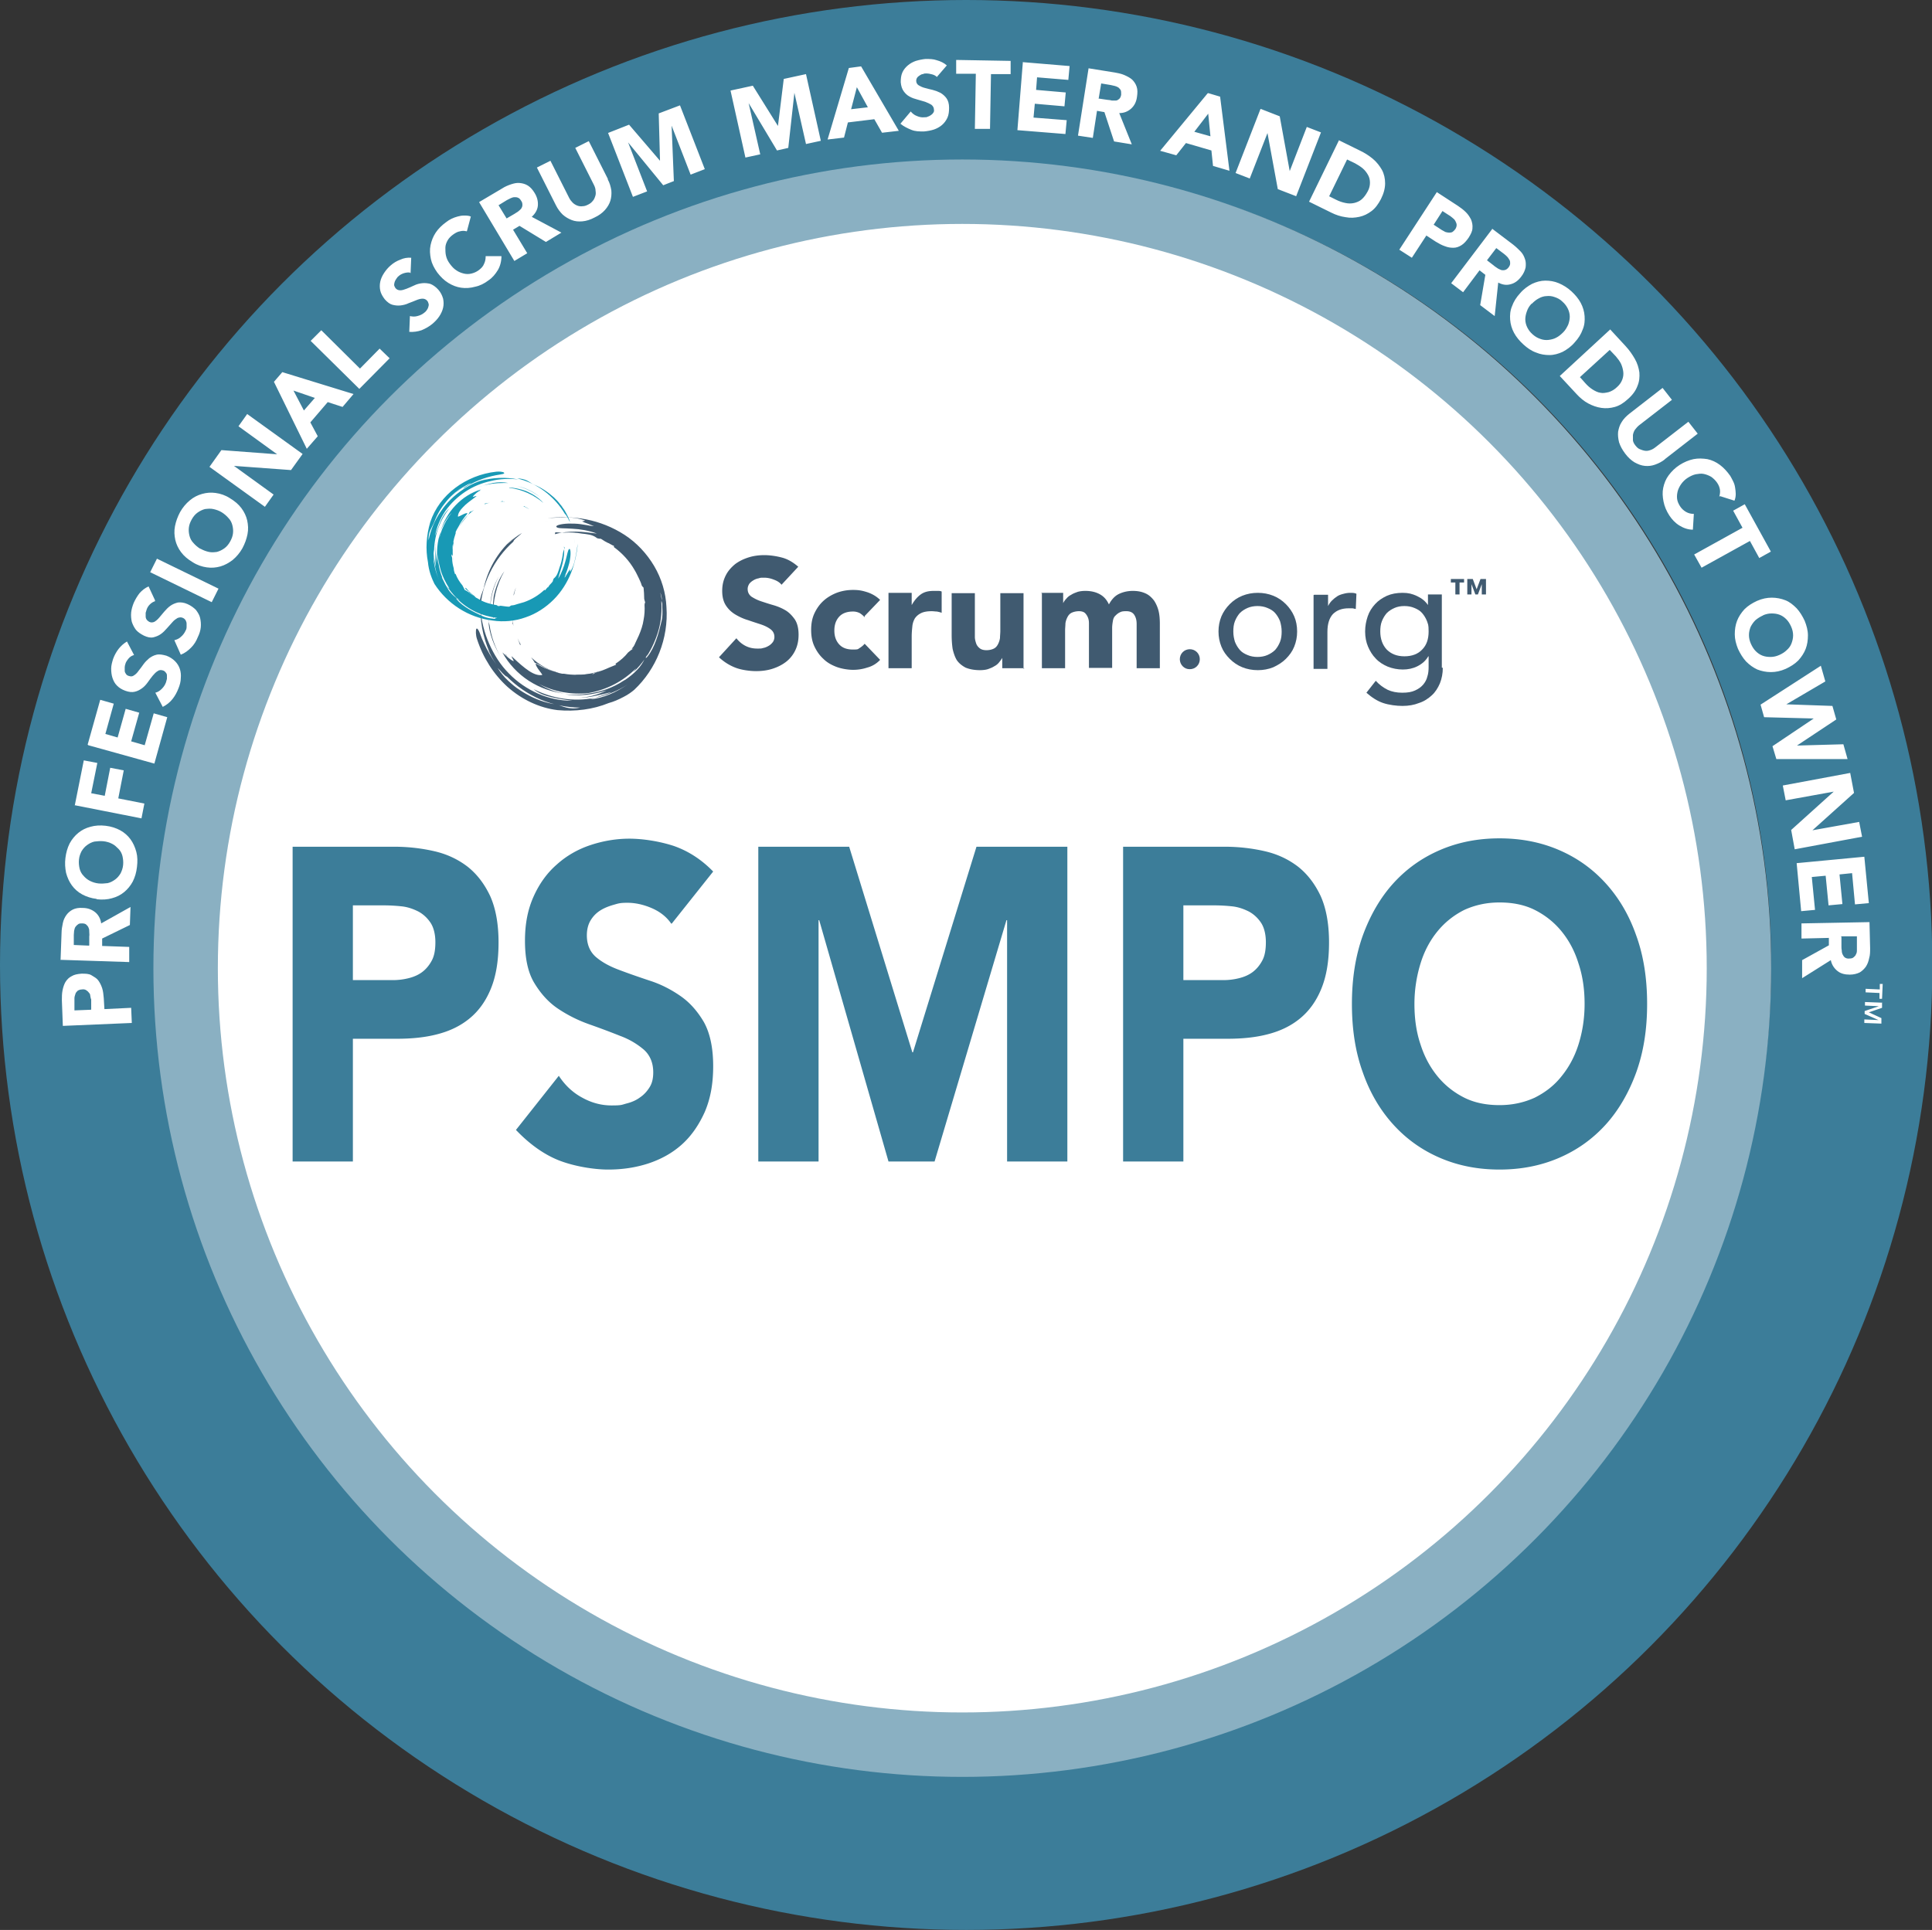 <svg id="b" xmlns="http://www.w3.org/2000/svg" viewBox="0 0 599.5 599"><rect x="0" y="0" width="599.5" height="599" fill="#333333" stroke="none"/><defs><style>.d{fill:#fff}.e{fill:#405a70}.f{fill:#1899b5}.g{fill:#3c7d99}</style></defs><g id="c"><circle class="d" cx="294.2" cy="300.9" r="238.8"/><ellipse cx="299.8" cy="299.5" rx="274.8" ry="274.5" style="stroke:#3c7d99;stroke-width:50px;fill:none"/><path class="d" d="m19.5 318.4-.3-7.9c0-1.1 0-2.1.2-3.1s.5-1.9.9-2.6c.5-.8 1.1-1.4 1.9-1.8.8-.5 1.8-.7 3.1-.8 1.2 0 2.3 0 3.1.5s1.6.9 2.1 1.6c.5.7.9 1.5 1.2 2.4s.4 2 .5 3.1l.2 3.4 8.3-.4.2 4.7-21.2.9Zm8.8-5.1v-3.1c-.2-.4-.2-.8-.3-1.2 0-.4-.2-.7-.5-1-.2-.3-.5-.5-.8-.7-.3-.2-.8-.3-1.3-.2-.5 0-1 .2-1.3.4-.3.3-.6.6-.7 1s-.3.8-.3 1.3v3.8l5.1-.2ZM18.8 297.8l.3-8.2c0-1.1.2-2.1.4-3.1s.6-1.8 1.1-2.5c.5-.7 1.2-1.3 2-1.7.8-.4 1.9-.6 3.1-.5 1.5 0 2.8.5 3.8 1.3s1.7 2 1.9 3.5l9.1-5.1-.2 5.6-8.6 4.2v2.3l8.4.3v4.7l-21.4-.7Zm8.9-4.4v-2.8c.1-.4 0-.9 0-1.3 0-.5 0-.9-.2-1.3-.1-.4-.4-.7-.7-1-.3-.3-.8-.4-1.3-.4s-1 0-1.3.3c-.3.2-.6.5-.8.8-.2.3-.3.7-.4 1.2 0 .4-.1.9-.1 1.3v3.1l4.7.2ZM30 279c-1.7-.2-3.2-.7-4.5-1.4s-2.4-1.7-3.2-2.8c-.8-1.1-1.4-2.4-1.8-3.9-.3-1.5-.4-3-.2-4.6.2-1.6.6-3.1 1.3-4.5.7-1.3 1.6-2.4 2.7-3.3 1.1-.9 2.3-1.5 3.8-1.9 1.4-.4 3-.5 4.7-.3 1.7.2 3.2.7 4.5 1.4 1.3.7 2.4 1.7 3.2 2.8.8 1.1 1.4 2.4 1.8 3.9s.4 3 .2 4.7-.6 3.1-1.3 4.5c-.7 1.3-1.6 2.4-2.7 3.3-1.1.9-2.3 1.5-3.8 1.9-1.4.4-3 .5-4.7.3Zm.6-4.8c1 .1 1.9 0 2.8-.1.9-.2 1.6-.6 2.3-1.1.7-.5 1.2-1.1 1.7-1.9.4-.8.7-1.6.8-2.6.1-1 0-1.9-.2-2.8-.2-.8-.6-1.6-1.2-2.2s-1.2-1.2-2-1.6c-.8-.4-1.7-.7-2.7-.8-1-.1-1.9 0-2.8.1-.9.2-1.6.6-2.3 1.1-.7.5-1.2 1.1-1.7 1.9-.4.8-.7 1.6-.8 2.6-.1 1 0 1.9.2 2.8.2.8.6 1.6 1.2 2.2.5.6 1.2 1.2 2 1.6.8.4 1.7.7 2.7.8ZM23.2 250l2.8-14 4.2.8-1.9 9.4 4.2.8 1.7-8.7 4.2.8-1.7 8.7 8.1 1.6-.9 4.6-20.8-4.1ZM27.2 231.1l3.9-13.9 4.2 1.2-2.6 9.4 3.8 1.1L39 220l4.2 1.2-2.5 8.9 4.2 1.2 2.8-9.9 4.2 1.2-4 14.4-20.5-5.7ZM41.3 203.4c-.6.2-1.1.6-1.5 1.1-.4.5-.8 1.1-.9 1.6-.1.3-.2.7-.2 1v1.1c0 .4.2.7.4 1 .2.3.5.5.9.6.6.2 1.1.2 1.6-.2.5-.3 1-.8 1.4-1.4.5-.6 1-1.3 1.5-2s1.1-1.3 1.8-1.9c.7-.5 1.4-.9 2.3-1.1.9-.2 1.9 0 3 .3 1.1.4 2 1 2.7 1.7.7.7 1.2 1.5 1.5 2.4.3.9.4 1.9.3 2.9 0 1-.3 2.1-.7 3.1-.5 1.3-1.1 2.4-1.9 3.4-.8 1-1.8 1.8-3 2.4l-2.3-4.4c.8-.2 1.4-.6 2-1.2.6-.6 1-1.2 1.3-2 .1-.4.2-.7.3-1.1v-1.1c0-.4-.2-.7-.4-.9-.2-.3-.5-.5-.8-.6-.6-.2-1.2-.2-1.7.2-.5.3-1 .8-1.5 1.4-.5.6-1 1.3-1.5 2s-1.1 1.4-1.8 1.9-1.4.9-2.3 1.1c-.8.2-1.8.1-2.9-.3-1.1-.4-1.9-.9-2.6-1.6-.7-.7-1.1-1.5-1.4-2.4-.3-.9-.4-1.9-.4-2.9s.3-2 .6-3c.4-1.1 1-2.2 1.7-3.1.7-.9 1.6-1.7 2.6-2.3l2.2 4.2ZM48.1 186.6c-.6.2-1.1.5-1.6 1s-.8 1-1 1.6c-.1.3-.2.6-.3 1v1.1c0 .4.1.7.3 1 .2.3.5.5.8.7.6.3 1.1.2 1.6 0 .5-.3 1-.7 1.5-1.3.5-.6 1-1.2 1.6-1.9.6-.7 1.2-1.3 1.9-1.8s1.5-.8 2.3-1c.9-.1 1.9 0 3 .5s1.9 1.1 2.6 1.8c.6.8 1.1 1.6 1.3 2.5s.3 1.9.2 2.9c-.1 1-.4 2-.9 3-.5 1.3-1.2 2.4-2.1 3.3-.9.9-1.9 1.7-3.2 2.2l-2-4.5c.8-.2 1.5-.5 2.1-1.1.6-.5 1.1-1.2 1.4-1.9.2-.3.3-.7.3-1.1v-1.1c0-.4-.2-.7-.3-1-.2-.3-.4-.5-.8-.7-.6-.3-1.1-.2-1.7 0-.5.3-1.1.7-1.6 1.3s-1.1 1.2-1.7 1.9c-.6.7-1.2 1.3-1.9 1.8s-1.5.8-2.3 1c-.9.2-1.8 0-2.9-.5-1-.5-1.9-1.1-2.5-1.8-.6-.8-1-1.6-1.3-2.5-.2-.9-.3-1.9-.2-2.9.1-1 .4-2 .8-3 .5-1.1 1.1-2.1 1.8-3 .8-.9 1.7-1.6 2.8-2.1l2 4.3ZM46.6 177.6l2.1-4.2 19.1 9.3-2.1 4.2-19.1-9.3ZM59.8 174.5c-1.5-.9-2.7-1.9-3.6-3.1-.9-1.2-1.5-2.5-1.8-3.8-.3-1.4-.4-2.8-.1-4.3.3-1.5.8-2.9 1.6-4.4.8-1.4 1.8-2.6 3-3.6s2.4-1.6 3.8-2c1.4-.4 2.8-.5 4.2-.3 1.5.2 3 .7 4.4 1.6 1.5.9 2.7 1.9 3.6 3.1.9 1.2 1.5 2.5 1.8 3.8.3 1.4.4 2.8.1 4.3s-.8 2.9-1.6 4.4c-.8 1.4-1.8 2.6-3 3.6-1.2.9-2.4 1.6-3.8 2-1.4.4-2.8.5-4.2.3-1.5-.2-3-.7-4.4-1.6Zm2.4-4.2c.9.5 1.7.8 2.6 1 .9.2 1.7.1 2.5 0 .8-.2 1.6-.6 2.3-1.1.7-.5 1.3-1.2 1.8-2.1.5-.9.8-1.7.9-2.6.1-.9 0-1.7-.2-2.5s-.6-1.6-1.2-2.2c-.6-.7-1.3-1.3-2.1-1.8s-1.7-.8-2.6-1c-.9-.2-1.7-.1-2.6 0-.8.2-1.6.6-2.3 1.1-.7.5-1.3 1.2-1.8 2.1s-.8 1.7-.9 2.6c-.1.9 0 1.7.2 2.5s.6 1.6 1.2 2.2c.6.7 1.3 1.3 2.1 1.8ZM65 144.9l3.7-5.2L86 141l-12-8.7 2.7-3.8 17.2 12.4-3.6 5-17.7-1.3 12.3 8.9-2.7 3.8L65 144.9ZM85.1 118.4l2.5-2.9 22.1 6.8-3.4 4-4.6-1.5-5.4 6.3 2.3 4.3-3.4 3.9L85 118.5Zm5.9 2.7 3.3 6.3 3.4-3.9-6.7-2.3ZM96.4 105.8l3.3-3.3 12 11.9 6.1-6.2 3.1 3-9.4 9.5-15.1-14.9ZM127.2 84.6c-.6-.1-1.2 0-1.9.2-.6.2-1.2.5-1.6.9-.3.2-.5.5-.7.8-.2.3-.4.6-.5.9-.1.3-.2.7-.2 1 0 .3.2.7.4 1 .4.5.9.7 1.5.7s1.2-.2 2-.5c.7-.3 1.5-.6 2.3-1 .8-.4 1.6-.6 2.5-.7.8-.1 1.7 0 2.5.2.8.3 1.7.9 2.5 1.8s1.2 1.8 1.5 2.8c.2 1 .2 1.9 0 2.8-.2.9-.6 1.8-1.2 2.7s-1.3 1.6-2.1 2.3c-1.1.9-2.2 1.5-3.4 2-1.2.4-2.5.6-3.8.5l.2-4.9c.8.2 1.6.2 2.3 0 .8-.2 1.5-.5 2.1-1 .3-.2.6-.5.8-.8.2-.3.4-.6.5-1 .1-.3.2-.7.1-1s-.2-.7-.4-.9c-.4-.5-.9-.7-1.5-.7s-1.3.2-2 .5-1.5.6-2.3.9c-.8.4-1.7.6-2.5.7-.9.1-1.7 0-2.5-.2s-1.6-.8-2.4-1.7c-.7-.9-1.2-1.8-1.4-2.7-.2-.9-.2-1.9 0-2.8.2-.9.6-1.8 1.2-2.7.6-.9 1.2-1.6 2-2.3.9-.8 1.9-1.4 3-1.8 1.1-.5 2.2-.7 3.4-.6l-.2 4.8ZM144.8 71.8c-.7-.2-1.4-.2-2.1 0-.7.1-1.4.5-2.1 1-.7.5-1.3 1.1-1.7 1.8-.4.7-.7 1.5-.7 2.3 0 .8 0 1.7.2 2.5.2.9.6 1.7 1.2 2.5s1.2 1.5 2 2c.7.5 1.5.8 2.3 1s1.6.2 2.4 0c.8-.2 1.5-.5 2.2-1 .8-.6 1.4-1.2 1.7-2 .4-.8.5-1.6.5-2.4h4.9c0 1.6-.4 3.1-1.1 4.3-.8 1.3-1.7 2.4-2.9 3.2-1.3 1-2.7 1.7-4.2 2-1.4.4-2.9.5-4.3.3s-2.7-.7-4-1.5c-1.3-.8-2.4-1.9-3.4-3.2-1-1.4-1.7-2.8-2-4.2-.3-1.5-.4-2.9-.1-4.3.3-1.4.8-2.7 1.6-3.9.8-1.2 1.9-2.3 3.3-3.3.5-.4 1-.7 1.6-1 .6-.3 1.2-.5 1.9-.7.7-.2 1.3-.3 2-.3s1.4 0 2.1.3l-1.2 4.5ZM148.7 62.7l7.1-4.2c.9-.6 1.9-1 2.8-1.3.9-.3 1.8-.5 2.7-.4s1.7.3 2.5.8 1.5 1.3 2.1 2.3c.8 1.3 1.1 2.6 1 3.9-.1 1.3-.8 2.5-1.9 3.5l9.2 4.9-4.8 2.9-8.2-5-2 1.2 4.4 7.3-4 2.4-10.9-18.2Zm8.5 5.1 2.4-1.4c.4-.2.7-.5 1.1-.7.4-.3.7-.6 1-.9.2-.3.4-.7.4-1.1 0-.4 0-.9-.4-1.4-.3-.5-.6-.8-.9-.9-.4-.2-.7-.2-1.1-.2-.4 0-.8.1-1.2.3l-1.2.6-2.6 1.6 2.5 4.1ZM188.6 55.7c.6 1.1.9 2.2 1.1 3.4.1 1.1 0 2.2-.3 3.2s-.9 2-1.7 2.9c-.8.9-1.9 1.7-3.2 2.3-1.3.7-2.6 1.1-3.8 1.2-1.2.1-2.3 0-3.3-.4s-1.9-.9-2.8-1.7c-.8-.8-1.5-1.7-2.1-2.9L166.6 52l4.2-2.1 5.8 11.5c.3.6.7 1.1 1.1 1.5s.9.7 1.4.9c.5.2 1.1.3 1.7.2.6 0 1.1-.2 1.7-.5.6-.3 1-.6 1.4-1.1.4-.4.6-.9.8-1.5.2-.5.2-1.1.1-1.7 0-.6-.2-1.2-.5-1.8l-5.8-11.5 4.2-2.1 5.9 11.7ZM188.6 41.3l6.6-2.6 9.6 11.2-.4-14.7 6.6-2.5 7.7 19.8-4.4 1.7-5.9-15.2.7 17.2-3.3 1.3-10.9-13.3 5.9 15.2-4.4 1.7-7.7-19.8ZM226.7 28.1l6.9-1.5 7.8 12.5 1.8-14.6 6.9-1.5 4.6 20.7-4.6 1-3.6-15.9-1.9 17.1-3.5.8-8.8-14.7 3.6 15.9-4.6 1-4.6-20.7ZM263.4 21.1l3.8-.5 11.7 20-5.2.6-2.4-4.2-8.2 1-1.2 4.7-5.1.6 6.6-22.2Zm2.5 5.9-1.8 6.9 5.2-.6-3.4-6.2ZM290.9 24.1c-.4-.5-.9-.8-1.6-1-.7-.2-1.3-.3-1.9-.3-.3 0-.7 0-1 .2-.4 0-.7.2-1 .4-.3.2-.6.4-.8.7-.2.3-.3.6-.3 1 0 .6.3 1.1.8 1.4.5.3 1.1.6 1.9.8.7.2 1.5.4 2.4.6.8.2 1.6.5 2.4.9.7.4 1.4 1 1.9 1.7s.8 1.7.8 2.9-.1 2.2-.5 3.1c-.4.9-1 1.7-1.7 2.3-.7.6-1.6 1.1-2.5 1.4s-2 .5-3.1.6c-1.4 0-2.7 0-3.9-.5s-2.3-1-3.4-1.9l3.2-3.8c.5.6 1.1 1.1 1.9 1.4.7.3 1.5.5 2.3.4.4 0 .8 0 1.1-.2.4-.1.7-.3 1-.5s.5-.4.7-.7c.2-.3.3-.6.2-1 0-.6-.3-1.1-.8-1.5-.5-.3-1.1-.6-1.9-.9-.8-.2-1.6-.5-2.4-.7s-1.7-.5-2.4-.9c-.8-.4-1.4-1-1.9-1.7s-.8-1.6-.9-2.8c0-1.1.1-2.1.5-3 .4-.9 1-1.6 1.7-2.2.7-.6 1.6-1.1 2.5-1.4 1-.3 2-.5 3-.6 1.2 0 2.4 0 3.5.4 1.1.3 2.2.8 3.1 1.6l-3.1 3.6ZM302.8 22.9h-6.1v-4.3l16.9.3V23h-6.1l-.3 17h-4.7l.3-17.2ZM317.5 19.3l14.4 1.2-.4 4.3-9.7-.8-.3 3.9 9.2.8-.4 4.3-9.2-.8-.4 4.3 10.3.8-.4 4.3-14.9-1.2 1.7-21.2ZM337.8 21.2l8.1 1.3c1.1.2 2.1.4 3 .8.9.4 1.7.8 2.4 1.4.6.6 1.1 1.3 1.4 2.2.3.9.3 1.9.1 3.2-.2 1.5-.8 2.7-1.8 3.6s-2.2 1.4-3.7 1.4l3.9 9.7-5.5-.9-3-9.1-2.3-.4-1.3 8.4-4.6-.7 3.3-21Zm3.2 9.4 2.7.4c.4 0 .9.1 1.3.2h1.3c.4 0 .7-.3 1-.5.3-.3.5-.7.6-1.3 0-.5 0-1-.1-1.3s-.4-.6-.7-.9c-.3-.2-.7-.4-1.1-.5-.4-.1-.8-.2-1.3-.3l-3-.5-.8 4.8ZM374.9 28.9l3.7 1.1 2.9 23-5.1-1.5-.5-4.8-7.9-2.3-3 3.8-5-1.4L374.7 29Zm0 6.4-4.3 5.6 5 1.4-.7-7.1ZM391.2 33.8l5.9 2.3 3.1 17 5.3-13.7 4.4 1.7-7.7 19.8-5.7-2.2-3.2-17.4-5.5 14.1-4.4-1.7 7.7-19.8ZM415.6 43.6l6.3 3.1c1.5.7 2.9 1.6 4.1 2.6 1.2 1 2.1 2.2 2.8 3.4.7 1.3 1 2.7 1 4.2s-.4 3.1-1.3 4.9c-.8 1.5-1.7 2.8-2.9 3.7-1.2.9-2.4 1.5-3.8 1.8-1.4.3-2.8.4-4.3.1-1.5-.2-3-.7-4.4-1.4l-6.9-3.4 9.3-19.1Zm-3.2 17.3 2.2 1.1c1 .5 1.9.8 2.9 1 .9.2 1.8.2 2.7 0 .8-.2 1.6-.5 2.3-1.1s1.3-1.4 1.9-2.5c.5-.9.7-1.8.7-2.7 0-.9-.2-1.7-.6-2.4s-.9-1.4-1.6-2-1.5-1.1-2.4-1.6l-2.5-1.2-5.5 11.3ZM445.8 59.6l6.6 4.3c.9.6 1.7 1.2 2.5 2 .7.7 1.2 1.5 1.6 2.3.3.8.5 1.7.4 2.6 0 .9-.5 1.9-1.2 3-.7 1-1.4 1.8-2.2 2.3-.8.5-1.6.8-2.5.8-.9 0-1.7-.1-2.7-.5-.9-.3-1.8-.8-2.8-1.4l-2.9-1.9-4.5 6.9-3.9-2.5 11.6-17.8Zm-1 10.1 2.6 1.7c.4.2.7.4 1.1.6.4.1.7.2 1.1.2.4 0 .7 0 1.1-.2.3-.2.6-.5.9-.9.3-.5.4-.9.4-1.3s-.2-.8-.4-1.2c-.2-.4-.5-.7-.9-1-.4-.3-.7-.6-1.1-.8l-2-1.3-2.7 4.2ZM462.9 70.9l6.6 5c.9.7 1.6 1.4 2.3 2.1s1.1 1.5 1.4 2.4c.3.8.3 1.7.2 2.6-.2.9-.6 1.9-1.4 2.9-.9 1.2-2 2-3.2 2.3-1.3.4-2.6.2-3.9-.5l-1.1 10.4-4.5-3.4 1.6-9.4-1.8-1.4-5.1 6.8-3.7-2.8L463.1 71Zm-1.6 9.8 2.2 1.7c.3.3.7.5 1.1.8.4.3.8.4 1.2.6.4.1.8.1 1.2 0 .4-.1.8-.4 1.1-.8.3-.4.5-.8.5-1.2s0-.8-.2-1.1c-.2-.3-.4-.7-.7-1s-.6-.6-1-.9l-2.4-1.8-2.9 3.8ZM471.7 91c1.1-1.3 2.4-2.2 3.7-2.9 1.3-.6 2.7-1 4.1-1 1.4 0 2.8.2 4.2.8s2.7 1.4 3.9 2.5 2.2 2.3 2.9 3.6c.7 1.3 1.1 2.7 1.2 4.1.1 1.4 0 2.8-.6 4.2-.5 1.4-1.3 2.7-2.5 4-1.1 1.3-2.4 2.2-3.7 2.9-1.3.6-2.7 1-4.1 1-1.4 0-2.8-.2-4.2-.8-1.4-.5-2.7-1.4-3.9-2.5-1.2-1.1-2.2-2.3-2.9-3.6-.7-1.3-1.1-2.7-1.2-4.1-.1-1.4 0-2.8.6-4.2.5-1.4 1.3-2.7 2.5-4Zm3.6 3.2c-.7.7-1.2 1.5-1.5 2.4-.3.8-.5 1.7-.5 2.5s.2 1.7.6 2.5c.4.8.9 1.5 1.7 2.2s1.5 1.1 2.4 1.4c.8.3 1.7.4 2.5.3s1.7-.3 2.4-.7c.8-.4 1.5-1 2.2-1.7.7-.7 1.1-1.5 1.5-2.3.3-.8.5-1.7.5-2.5s-.2-1.7-.6-2.5c-.4-.8-.9-1.5-1.7-2.2-.7-.7-1.5-1.1-2.4-1.4-.8-.3-1.7-.4-2.5-.3-.8 0-1.7.3-2.4.7-.8.4-1.5 1-2.2 1.7ZM499.6 102.2l4.8 5.2c1.2 1.3 2.1 2.6 2.9 4s1.2 2.8 1.4 4.2c.1 1.4 0 2.8-.6 4.2-.5 1.4-1.5 2.8-3 4.1-1.3 1.2-2.6 2-4 2.4s-2.8.5-4.2.3c-1.4-.2-2.8-.7-4.1-1.4s-2.5-1.7-3.6-2.9l-5.2-5.6 15.6-14.4Zm-9.3 14.9 1.6 1.8c.7.8 1.5 1.5 2.3 2s1.6.9 2.4 1c.8.2 1.7 0 2.6-.2.9-.3 1.8-.8 2.6-1.6.8-.7 1.3-1.5 1.6-2.3.3-.8.4-1.6.3-2.4s-.3-1.6-.7-2.5c-.4-.8-1-1.6-1.6-2.3l-1.9-2-9.3 8.5ZM516.7 142.5c-1 .8-2 1.3-3.1 1.7-1.1.4-2.1.5-3.2.4-1.1-.1-2.1-.5-3.2-1.1-1-.6-2-1.5-2.9-2.7-.9-1.2-1.5-2.3-1.9-3.5-.3-1.2-.4-2.3-.3-3.3.2-1.1.5-2.1 1.1-3 .6-1 1.4-1.8 2.4-2.6l10.3-8 2.9 3.7-10.2 7.9c-.5.4-.9.9-1.3 1.4-.3.5-.5 1-.6 1.6v1.7c.1.6.4 1.1.8 1.6s.8.9 1.3 1.1 1 .4 1.6.5 1.1 0 1.7-.2c.6-.2 1.1-.5 1.6-.9l10.2-7.9 2.9 3.7-10.3 8ZM533.5 154.1c.2-.7.3-1.4.2-2.1-.1-.7-.4-1.5-.9-2.2-.5-.7-1.1-1.3-1.8-1.8-.7-.4-1.4-.7-2.3-.9s-1.7 0-2.5.1c-.9.2-1.7.6-2.5 1.1-.8.5-1.5 1.2-2 1.9s-.9 1.5-1.1 2.2c-.2.8-.3 1.6-.2 2.4.1.8.4 1.5.9 2.3.5.8 1.2 1.4 1.9 1.8.7.4 1.5.6 2.4.6l-.3 4.9c-1.5 0-2.9-.5-4.2-1.3s-2.3-1.9-3.1-3.1c-.9-1.4-1.5-2.8-1.8-4.3-.3-1.5-.4-2.9-.1-4.3.3-1.4.8-2.7 1.7-3.9s2-2.3 3.4-3.2c1.4-.9 2.9-1.5 4.3-1.8 1.5-.3 2.9-.2 4.3 0 1.4.3 2.7.9 3.9 1.8 1.2.9 2.2 2 3.2 3.4.3.5.6 1.1.9 1.7.3.6.5 1.2.6 1.9s.2 1.3.2 2-.1 1.4-.4 2.1l-4.4-1.4ZM540.7 163.8l-2.9-5.3 3.6-2 8.1 14.7-3.6 2-2.9-5.3-15 8.3-2.3-4.1 15-8.3ZM545.2 186.5c1.6-.7 3.1-1 4.6-1 1.5 0 2.9.3 4.2.8s2.4 1.4 3.5 2.5c1 1.1 1.8 2.4 2.5 3.9.6 1.5 1 3 1 4.5s-.2 2.9-.7 4.2c-.5 1.3-1.3 2.5-2.3 3.6-1.1 1.1-2.4 1.9-3.9 2.6-1.6.7-3.1 1-4.6 1-1.5 0-2.9-.3-4.2-.8-1.3-.6-2.4-1.4-3.5-2.5-1-1.1-1.8-2.4-2.5-3.9-.6-1.5-1-3-1-4.5s.2-2.9.7-4.2c.5-1.3 1.3-2.5 2.3-3.6 1.1-1.1 2.4-1.9 3.9-2.6Zm1.9 4.5c-.9.4-1.7.9-2.4 1.5-.6.6-1.1 1.3-1.5 2.1-.3.8-.5 1.6-.5 2.5 0 .9.2 1.8.6 2.7.4.9.9 1.7 1.5 2.3.6.6 1.3 1.1 2.1 1.4.8.3 1.6.4 2.5.4.9 0 1.8-.2 2.7-.6.9-.4 1.7-.9 2.3-1.5.7-.6 1.2-1.3 1.5-2.1s.5-1.6.5-2.5c0-.9-.2-1.8-.6-2.7-.4-.9-.9-1.7-1.5-2.3-.6-.6-1.3-1.1-2.1-1.4-.8-.3-1.6-.4-2.5-.4-.9 0-1.8.2-2.7.6ZM565 206.6l1.4 4.9-12.1 7.1 14.3.5 1.2 4.2-12.2 8.1 14.4-.4 1.3 4.6h-22.1l-1.2-4 12.8-8.6-15.4-.4-1.1-3.9 18.6-12ZM574.1 239.8l1.2 6.3-12.9 11.6 14.5-2.6.9 4.6-20.9 3.9-1.1-6 13.2-11.9-14.9 2.7-.9-4.6 20.9-3.9ZM578.5 265.9l1.4 14.4-4.3.4-.9-9.7-3.9.4.9 9.2-4.3.4-.9-9.2-4.3.4 1 10.2-4.3.4-1.4-14.9 21.1-2ZM580.1 286.1l.2 8.2c0 1.1 0 2.1-.3 3.1-.2 1-.5 1.8-1 2.6-.5.7-1.1 1.3-1.9 1.8-.8.4-1.9.7-3.1.7-1.5 0-2.8-.3-3.8-1.1s-1.8-1.9-2.1-3.4l-8.9 5.6V298l8.3-4.6v-2.3l-8.5.2v-4.7l21.1-.4Zm-8.7 4.8v2.8c0 .4 0 .9.1 1.3 0 .5.1.9.3 1.3.2.4.4.7.7.9.3.2.8.4 1.4.3.5 0 1-.1 1.3-.4s.6-.5.7-.9c.2-.3.3-.7.3-1.2v-4.4h-4.9ZM584 311.1v1.7l-4.1 1.4 3.9 1.8v1.7l-5.3-.2v-1.1l4.4.2-4.3-1.9v-.9l4.4-1.5-4.3-.2V311l5.2.2Zm-.7-4v-1.7h.9l-.2 4.6h-.8v-1.8l-4.3-.2v-1.1l4.4.2Z"/><circle cx="298.6" cy="300.5" r="241" style="fill:none;stroke:#8ab0c2;stroke-width:20px"/><path class="g" d="M90.7 262.8h31.6c4.4 0 8.6.5 12.5 1.4 3.9.9 7.3 2.5 10.3 4.8 2.9 2.3 5.2 5.3 7 9.1 1.7 3.8 2.6 8.6 2.6 14.4s-.8 10.5-2.4 14.4c-1.6 3.9-3.8 6.9-6.6 9.2-2.8 2.3-6.1 3.9-10 4.9-3.8 1-8 1.4-12.5 1.4h-13.7v38.1H90.8v-97.7Zm18.7 41.4h12.5c1.7 0 3.3-.2 4.9-.6 1.6-.4 3-1 4.2-1.9 1.2-.9 2.2-2.1 3-3.6.8-1.5 1.1-3.4 1.1-5.7s-.5-4.5-1.5-6-2.3-2.7-3.8-3.5c-1.6-.8-3.3-1.4-5.2-1.6-1.9-.2-3.8-.3-5.5-.3h-9.6v23.2ZM208.3 286.7c-1.5-2.2-3.6-3.8-6.2-4.9-2.6-1.1-5.1-1.6-7.4-1.6s-2.8.2-4.2.6c-1.4.4-2.8.9-4.1 1.7-1.3.8-2.3 1.8-3.1 3.1-.8 1.3-1.2 2.9-1.2 4.7 0 2.9 1 5.2 2.9 6.8 1.9 1.6 4.3 2.9 7.3 4 2.9 1.1 6.1 2.2 9.4 3.3 3.4 1.1 6.5 2.7 9.4 4.7 2.9 2 5.3 4.7 7.3 8.1 1.9 3.4 2.9 8 2.9 13.7s-.9 10.2-2.6 14.2c-1.8 4-4.1 7.4-7.1 10.1-3 2.7-6.5 4.6-10.4 5.9-4 1.3-8.1 1.9-12.5 1.9s-10.6-1-15.4-2.9c-4.7-1.9-9.1-5.1-13.2-9.4l13.3-16.8c1.9 2.9 4.3 5.2 7.3 6.8 2.9 1.6 5.9 2.4 9.1 2.4s3.1-.2 4.6-.6c1.6-.4 3-1 4.2-1.9 1.2-.8 2.2-1.9 3-3.2.8-1.3 1.1-2.8 1.1-4.6 0-2.9-1-5.3-2.9-7-2-1.7-4.4-3.2-7.4-4.3-3-1.2-6.2-2.4-9.6-3.6a43.1 43.1 0 0 1-9.6-4.8c-3-2-5.4-4.7-7.4-8s-2.9-7.7-2.9-13.1.9-9.8 2.7-13.8c1.8-4 4.2-7.3 7.2-9.9 3-2.7 6.5-4.7 10.4-6 3.9-1.3 8-2 12.1-2s9.4.8 13.9 2.3c4.5 1.6 8.5 4.2 12.1 7.9l-12.8 16.1ZM235.2 262.8h28.3l19.6 63.8h.2l19.7-63.8h28.2v97.7h-18.7v-74.9h-.2L290 360.5h-14.3l-21.5-74.9h-.2v74.9h-18.7v-97.7ZM348.4 262.8H380c4.4 0 8.6.5 12.5 1.4 3.9.9 7.3 2.5 10.3 4.8 2.9 2.3 5.2 5.3 7 9.1 1.7 3.8 2.6 8.6 2.6 14.4s-.8 10.5-2.4 14.4c-1.6 3.9-3.8 6.9-6.6 9.2-2.8 2.3-6.1 3.9-10 4.9-3.8 1-8 1.4-12.5 1.4h-13.7v38.1h-18.7v-97.7Zm18.7 41.4h12.5c1.7 0 3.3-.2 4.9-.6 1.6-.4 3-1 4.2-1.9 1.2-.9 2.2-2.1 3-3.6.8-1.5 1.1-3.4 1.1-5.7s-.5-4.5-1.5-6-2.3-2.7-3.8-3.5c-1.6-.8-3.3-1.4-5.2-1.6-1.9-.2-3.8-.3-5.5-.3h-9.6v23.2ZM419.5 311.6c0-7.8 1.1-14.9 3.4-21.3 2.3-6.3 5.5-11.8 9.5-16.2 4.1-4.5 8.9-7.9 14.5-10.3 5.6-2.4 11.7-3.6 18.4-3.6s12.8 1.2 18.4 3.6c5.6 2.4 10.4 5.8 14.5 10.3 4.1 4.5 7.3 9.9 9.5 16.2 2.3 6.3 3.4 13.4 3.4 21.3s-1.1 14.9-3.4 21.3c-2.3 6.3-5.5 11.8-9.5 16.2-4.1 4.5-8.9 7.9-14.5 10.3-5.6 2.4-11.7 3.6-18.4 3.6s-12.8-1.2-18.4-3.6c-5.6-2.4-10.4-5.8-14.5-10.3-4.1-4.5-7.3-9.9-9.5-16.2-2.3-6.3-3.4-13.4-3.4-21.3Zm19.4 0c0 4.6.6 8.8 1.9 12.6 1.2 3.8 3 7.1 5.3 9.9 2.3 2.8 5.1 5 8.3 6.6 3.2 1.6 6.9 2.3 10.9 2.3s7.6-.8 10.9-2.3c3.2-1.6 6-3.7 8.3-6.6 2.3-2.8 4.1-6.1 5.3-9.9 1.2-3.8 1.9-8 1.9-12.6s-.6-8.7-1.9-12.6c-1.2-3.9-3-7.2-5.3-10s-5.1-5-8.3-6.6c-3.2-1.6-6.9-2.3-10.9-2.3s-7.6.8-10.9 2.3c-3.2 1.6-6 3.8-8.3 6.6-2.3 2.8-4.1 6.1-5.3 10-1.2 3.9-1.9 8.1-1.9 12.6Z"/><g><path class="e" d="M150.2 182.1c.7-3 1.9-5.9 3.5-8.5 1.6-2.6 3.6-4.9 5.8-6.7-1.7 1.5-3.3 3.2-4.6 5 1-1.4 2-2.6 3.2-3.6 1.2-1.1 2.4-2 3.9-2.9-.4.4-1 .9-1.6 1.4-.6.5-1.1 1-1.1 1.3-3 2.7-5.5 6-7.3 9.7-1.8 3.7-2.8 7.7-3 11.8-.4-1.6-.2-3 .1-4.1.3-1.2.8-2.2 1.1-3.2M170.3 161.7c-.8.2-1.5.5-2.3.8.8-.3 1.5-.6 2.3-.8M179.8 215.1c.8 0 1.7-.2 2.5-.3-.8.2-1.6.3-2.5.3M151.5 192.6l.4 1.4c.5 3.5 1.7 6.9 3.6 10.1-1-1.7-2-3.5-2.7-5.5-.7-1.9-1.2-4-1.2-6"/><path class="e" d="M152.1 188.8c0-3.5 1-7.1 2.7-9.9-1.6 2.9-2.5 6.3-2.7 9.9M197.2 200.2v-.4c.6-.9 1.2-2 1.7-3 0 .3 0 .6-.1.9-.3.6-.6.9-.8 1.2-.2.3-.5.7-.7 1.4M178.9 215.2h-1 1M196.4 201.4c-.1 0-.2-.1-.4 0l1.2-1.5v.2c-.1.4-.6.9-.7 1.4M184.3 208.9c-.4.1-.7.5-.8.6h-3.3c-.2 0-.6.1-.9.3-.2-.1-.5-.2-.7-.3 2.6 0 5.3-.4 8-1.4-.7.3-1.4.6-2.2.8"/><path class="e" d="M172.2 165.8c2-.6 4.3-.8 6.5-.8s4.4.4 6.5.6c-2.3-.9-5.2-1.4-7.6-1.5-2.4-.2-4.4 0-4.9-.5s1.2-1 3.7-1.1c1.2 0 2.6 0 3.9.2 1.3.2 2.5.4 3.5.6l-1-.4c.5.2 1 .4 1.5.4-.5-.2-1.3-.5-2-.8-.7-.2-1.4-.5-1.7-.7.3 0 .7-.1 1-.2-1.4-.6-3.5-1-5.7-1s-4.4.1-6 .2c3.8-.4 7.9-.4 12 .4s8.2 2.4 11.9 4.8c3.7 2.4 6.9 5.8 9.2 9.7 2.3 3.9 3.6 8.3 3.8 12.7.7 9.8-3.2 19.3-10 25.7-.7.6-1.9 1.5-3.3 2.2-1.5.8-3.1 1.5-4.6 1.9-4.9 2-10.4 2.7-15.9 2.2-5.7-.7-11.1-3.3-15.5-7.2-4.3-3.9-7.6-9-9.5-14.9-.4-1.2-.4-2.7-.2-3.1.1-.2.3-.2.6.3.3.4.6 1.3 1.1 2.6 1.8 4.4 4.4 8.5 7.8 11.9-.3 0-.9-.6-1.4-1.1-.5-.6-1.1-1.2-1.5-1.6 1 1.5 2 2.8 3.2 3.9 1.2 1.1 2.4 2.2 3.9 3.1-2-1.3-3.8-2.8-5.4-4.5 2 2.1 4.5 4.1 7.2 5.6 2.8 1.6 5.8 2.7 9 3.2 1.1.2 2.2.7 3.4 1 1.2.3 2.6.4 4.3 0-4.2 0-8.5-.9-12.3-2.5-3.9-1.7-7.4-4.1-10.4-7.1-2.7-2.6-4.6-5.5-6.1-8.8.5 1 1.1 2 1.5 2.9-2.4-4.7-3.6-9.8-3.6-14.9.3 3.6 1.2 7.2 2.7 10.6 1.5 3.4 3.5 6.6 6.1 9.2 2.6 2.7 5.7 4.8 9.1 6.3 3.4 1.5 7 2.2 10.6 2.2-2-.3-4.3-.6-6.4-1.1-2.2-.5-4.2-1.3-5.6-2.5 5.7 2.9 12.4 4 18.9 2.7l-1.4.4c2.1-.1 4.2-.7 6.1-1.5 2-.8 3.8-1.9 5.6-3.1l.9-.6-.9.6c-3.2 2.1-6.7 3.5-10.3 4.2 1.6-.5 3.3-1 5.3-1.8-1.1.2-2.7.7-4.3 1-2.1.5-4.2.8-6.3.8 3.3-.1 6.4-1 9-2.3-4.1 1.3-8.7 1.9-12.9 1.2 2.4.2 4.7.2 7.1-.2 3.9-.5 7.8-1.8 11.2-4.1l-.4.3c.3-.2.5-.4.8-.5 1.3-.9 2.6-1.9 3.7-3.1 1-1 1.8-2.2 2.4-3.5l.4-.6c-.2.4-.2.7.4 0 1.2-1.5 2-3.2 2.7-5.1.7-1.9 1.2-3.9 1.7-6 .3-1.1.3-2.6.2-4.3v-.9c0-.4 0-.7-.1-1.1 0-.9-.2-1.7-.5-2.5.2.8.3 1.7.5 2.5v1c0-.2-.1-.4-.2-.9.2 3 0 6-.8 8.9-.8 2.9-2.1 5.8-3.7 8.3.1-.4.3-.8.4-1.1-.2.6-.5 1.1-.8 1.6-1.1 1.6-2.4 3.2-3.9 4.5.4-.4.7-.9 1-1.3-2 2-4.3 3.7-6.8 5-2.5 1.3-5.2 2.2-8 2.7-5.3.6-10.7-.4-15.3-2.8 2.4 1.5 5.2 2.6 8.2 3-4-.4-8-1.8-11.4-4-3.4-2.2-6.3-5.3-8.2-8.8 1.1 1 2.5 2.4 3.5 2.7.1-.2-1.3-2.2-.3-1.2 1.9 1.8 3.5 3.2 5 4.2s2.9 1.5 4.1 1.3c.3 0-.7-1.1-1.3-2-.6-.9-1-1.8-.3-1.4 1.2.7 3.3 1.8 5.7 2.4.7.3 1.4.5 2.2.6h.5c2.7.5 5.2.3 6.7.2.5 0 1.1-.1 1.6-.2.3 0 .5 0 .8.1.3-.2.6-.4.9-.5 1.4-.4 2.7-.9 4-1.5.7-.3 1.5-.6 2.2-.9 0 0-.2-.1-.2-.3 1.5-1 2.8-2.1 3.9-3.5.6-.5 1.1-.9 1.6-1.2.2-1 1-2.4 1.7-4s1.3-3.4 1.5-4.9c.3-1.5.4-3.1.3-4.7 0-.3.1-.5.2-.8-.2-.4-.2-.8-.3-1 0-1.3-.1-2.4-.2-3.5-.1-.2-.5-.4-.6-.8-.2-.8-.6-1.5-.9-2.2-.4-.8-.8-1.7-1.3-2.5-1.6-2.8-3.8-5.2-6.4-7.1v-.4c-.5-.1-1.1-.6-1.5-.7h.2c-.7-.2-1.1-.5-1.5-.7-.4-.2-.7-.5-1.3-.8-.3 0-.6 0-.9-.1-.1 0-.3-.1-.4-.2-1.3-1-2.9-1.1-4.6-1.3-1.7-.3-3.4-.4-5.2-.3-1.4.1-2-.1-3-.1"/><path class="e" d="M199 196.4c.6-1.4 1.1-2.8 1.4-4.3-.2 1.6-.4 3.1-1.4 4.3M165.9 205.6c-.3-.5-.7-1.1-1.1-1.6 2.6 2.5 5.8 4.2 9.4 5.1-1.4-.2-3.1-.9-4.6-1.6-1.5-.7-2.7-1.5-3.7-1.8M197.1 200v-.2.2M156.9 203.2l-.2-.4c.6.9 1.3 1.8 2.1 2.6-.6-.6-1.3-1.4-1.8-2.3M153.2 191.9c-.3-2.2-.3-4.5 0-6.8.6-2.9 1.7-5.6 3.3-7.8-2.5 4.3-3.7 9.4-3.4 14.5M161.4 200.2c-.3-.7-.5-1.4-.8-2.1.3.7.6 1.3 1 2-.2 0-.2 0-.3.2M163.4 209.8l-.5-.4c.5.3 1 .6 1.6.8-.2 0-.7-.3-1-.4M159.1 192.7c0 .5.1 1.1.3 1.6-.1-.3-.3-.6-.4-.9 0-.2.2-.4.2-.7M159.4 184.4c.2-.7.4-1.4.7-2-.3.8-.5 1.7-.7 2.5v-.5"/><path class="f" d="M165.9 150.5c2.2.9 4.2 2.3 6 3.9 1.7 1.6 3.2 3.5 4.3 5.4-.9-1.5-2-3-3.2-4.2.9 1 1.6 1.9 2.3 3 .6 1 1.2 2.2 1.6 3.4-.3-.3-.5-.9-.8-1.4-.3-.5-.6-1-.8-1.1-1.6-2.7-3.8-5.1-6.3-7-2.5-1.9-5.5-3.3-8.5-4 1.3 0 2.3.3 3.1.7.8.4 1.5 1 2.3 1.3M178.4 168.8c0-.6-.2-1.2-.3-1.8.1.6.3 1.3.3 1.8M136.4 168.1c0 .6 0 1.3-.1 1.9 0-.6 0-1.3.1-1.9M157.7 149.9h-1.1c-2.7 0-5.5.3-8.2 1.3 1.5-.5 3-1 4.6-1.3 1.6-.3 3.2-.3 4.7 0"/><path class="f" d="M160.5 150.9c2.7.5 5.2 1.8 7.2 3.5-2-1.6-4.5-2.9-7.2-3.5M145.2 183.6h.4c.6.6 1.3 1.2 2 1.7-.2 0-.4-.1-.6-.2-.4-.3-.6-.6-.8-.8-.2-.2-.5-.4-.9-.7M136.5 167.4v-.7c0 .2 0 .5-.1.7M144.4 182.7s.1-.2.1-.3c.3.4.7.7 1 1.1h-.2c-.3-.2-.6-.6-1-.8M140.4 172.5c0-.3-.3-.6-.3-.7.1-.8.3-1.6.4-2.5v-.8c.1-.2.2-.3.3-.5-.4 2-.5 4.1 0 6.3l-.3-1.8"/><path class="f" d="M175 169.6c.2 1.6 0 3.4-.4 5.1-.4 1.7-1 3.3-1.4 4.9 1-1.6 1.8-3.7 2.3-5.6.5-1.8.7-3.3 1.1-3.6.4-.3.6 1.1.3 3-.1.9-.4 2-.7 2.9-.3 1-.7 1.9-1 2.6.2-.4.2-.4.5-.7-.2.4-.5.7-.5 1.1.3-.3.6-.9.9-1.4.3-.5.6-1 .8-1.2v.8c.7-1 1.3-2.5 1.6-4.2.4-1.6.5-3.3.8-4.6-.3 3-.9 6.1-2.1 9.1-1.2 3-3 5.9-5.4 8.3-2.4 2.4-5.4 4.4-8.7 5.5-3.3 1.2-6.9 1.5-10.2 1-7.6-.9-14.2-5.3-18.1-11.4-.3-.6-.8-1.7-1.2-2.9-.4-1.2-.7-2.6-.8-3.8-.8-4.1-.5-8.3.7-12.4 1.4-4.3 4.2-8 7.8-10.7 3.6-2.7 8-4.5 12.7-5 .9-.1 2.1 0 2.4.3.2.1 0 .3-.3.4-.4.1-1.1.2-2.2.4-3.6.7-7.2 2.1-10.2 4.2.1-.2.5-.6 1.1-.9.5-.3 1.1-.6 1.4-.9-1.3.5-2.4 1.2-3.4 1.9s-2 1.5-3 2.5c1.3-1.3 2.7-2.5 4.2-3.5-1.9 1.2-3.8 2.8-5.4 4.7-1.6 1.9-2.9 4-3.8 6.4-.3.8-.8 1.6-1.2 2.5-.4.9-.7 1.9-.6 3.3.6-3.2 1.9-6.3 3.8-9 1.8-2.7 4.2-5 6.9-6.8 2.4-1.6 4.9-2.7 7.6-3.3-.8.2-1.7.5-2.4.7 3.9-1.1 8-1.3 11.9-.5-2.8-.3-5.7-.2-8.5.5-2.8.6-5.5 1.7-7.9 3.3-2.4 1.6-4.5 3.6-6.2 6-1.6 2.4-2.7 5-3.2 7.7.6-1.5 1.1-3.2 1.8-4.7.7-1.6 1.7-3 2.7-3.9-3.1 3.9-4.9 8.8-4.8 14v-1.1c-.3 1.6-.2 3.3.1 4.9.3 1.6.9 3.2 1.5 4.7.1.3.2.5.3.8l-.3-.8c-1.1-2.7-1.7-5.6-1.7-8.5.1 1.3.3 2.7.6 4.3 0-.9-.1-2.2-.1-3.4 0-1.7 0-3.3.3-4.9-.4 2.5-.2 5.1.4 7.2-.4-3.3-.2-6.9 1-10-.5 1.8-.8 3.6-.9 5.4-.2 3.1.2 6.2 1.4 9.1l-.2-.3c0 .2.2.4.3.7.5 1.1 1.1 2.2 1.8 3.3.6.9 1.4 1.7 2.3 2.4l.4.4c-.3-.2-.5-.2 0 .3.9 1.1 2.2 2 3.5 2.8 1.3.8 2.8 1.5 4.3 2.2.8.4 2 .7 3.2.8.3.1.5.1.7 0h2.8-2.8c.2-.1.4-.2.7-.2-2.3-.3-4.6-.9-6.7-1.9-2.1-1-4.1-2.4-5.8-4.1.3.1.6.4.8.4-.4-.3-.8-.5-1.1-.8-1.1-1.1-2-2.3-2.9-3.6.3.4.6.7.9.9-1.2-1.8-2.2-3.8-2.8-5.9-.6-2.1-.9-4.3-.9-6.5.3-4.1 1.9-8.1 4.4-11.2-1.5 1.6-2.7 3.6-3.5 5.8.9-3 2.5-5.8 4.7-8.1s4.9-4 7.9-4.9c-1 .7-2.2 1.6-2.6 2.3.1.1 1.8-.6.9 0-1.6 1.2-3 2.2-3.9 3.2-1 1-1.6 2-1.6 2.9 0 .2.9-.3 1.7-.7.8-.4 1.5-.5 1.1 0-.7.8-1.8 2.2-2.7 4-.3.5-.6 1-.8 1.5v.4c-.7 2-1 4-1.1 5.1v1.2c0 .2-.1.4-.2.6 0 .3.2.5.2.8 0 1.1.2 2.2.5 3.2 0 .6.2 1.2.4 1.8 0 0 .1-.2.2 0 .5 1.3 1.2 2.4 2.1 3.5.3.5.5 1 .7 1.4.8.3 1.7 1.1 2.8 1.9 1.1.8 2.4 1.5 3.5 1.9 1.1.4 2.3.7 3.5.9.2 0 .4.2.5.3.3 0 .6 0 .8-.1 1 .1 1.8.3 2.7.3.1 0 .4-.3.7-.4.6 0 1.3-.2 1.8-.4l2.1-.6c2.3-.8 4.5-2.1 6.3-3.8.1 0 .2 0 .3.1.2-.4.6-.7.8-1v.2c.3-.5.5-.8.7-1 .2-.2.5-.5.8-.9.1-.2.1-.4.2-.7 0 0 .1-.2.2-.3 1-.8 1.3-2 1.7-3.3.5-1.3.8-2.6 1-3.9.1-1.1.4-1.5.6-2.3"/><path class="f" d="M147.8 185.5c1 .7 2 1.3 3.1 1.7-1.2-.4-2.3-.8-3.1-1.7M145.7 158.9c.5-.1.9-.3 1.4-.6-2.3 1.6-4.1 3.8-5.2 6.4.4-1.1 1.2-2.2 2-3.2s1.6-1.9 1.9-2.6M145.3 183.5h.2-.2M148.8 152.4h.3c-.8.2-1.6.6-2.3 1.1.6-.4 1.3-.8 2-1.1M158 151.3c1.8.1 3.5.5 5.2 1.1 2.1.9 4 2.1 5.4 3.7-2.9-2.5-6.6-4.2-10.6-4.7M150.4 156.3c.6-.1 1.2-.2 1.7-.3-.6.1-1.1.3-1.7.5v-.2M142.9 156.4l.4-.4c-.3.3-.6.7-.8 1.1 0-.1.3-.5.5-.7M156.5 155.7h-1.3c.2 0 .5-.1.7-.2.1.1.3.2.5.3M162.8 157.2c.5.3 1 .5 1.4.8l-1.8-.9h.4"/><g><path class="e" d="M242.6 181.6c-.6-.8-1.4-1.3-2.5-1.7-1-.4-2-.6-3-.6s-1.1 0-1.7.2c-.6.1-1.1.3-1.6.6s-.9.6-1.3 1.1c-.3.5-.5 1-.5 1.6 0 1 .4 1.8 1.2 2.4.8.5 1.7 1 2.9 1.4 1.2.4 2.4.8 3.8 1.2 1.4.4 2.6.9 3.8 1.6 1.2.7 2.1 1.7 2.9 2.8.8 1.2 1.2 2.8 1.2 4.8s-.4 3.6-1.1 5c-.7 1.4-1.7 2.6-2.9 3.5-1.2.9-2.6 1.6-4.2 2.1s-3.3.7-5 .7-4.3-.3-6.2-1c-1.9-.7-3.7-1.8-5.3-3.3l5.4-5.9c.8 1 1.7 1.8 2.9 2.4 1.2.6 2.4.8 3.6.8s1.2 0 1.9-.2c.6-.1 1.2-.4 1.7-.7s.9-.7 1.2-1.1c.3-.4.5-1 .5-1.6 0-1-.4-1.8-1.2-2.4-.8-.6-1.8-1.1-3-1.5-1.2-.4-2.5-.8-3.9-1.3-1.4-.4-2.7-1-3.9-1.7-1.2-.7-2.2-1.6-3-2.8-.8-1.2-1.2-2.7-1.2-4.6s.4-3.4 1.1-4.8c.7-1.4 1.7-2.5 2.9-3.5 1.2-.9 2.6-1.6 4.2-2.1s3.2-.7 4.9-.7 3.8.3 5.6.8c1.8.5 3.4 1.5 4.9 2.8l-5.2 5.6ZM268.3 191.6c-.4-.5-.9-.9-1.5-1.3-.6-.3-1.3-.5-2.1-.5-1.8 0-3.3.5-4.3 1.6s-1.5 2.5-1.5 4.3.5 3.2 1.5 4.3c1 1.1 2.4 1.6 4.3 1.6s1.5-.2 2.1-.5c.6-.4 1.1-.8 1.5-1.3l4.8 5a8.3 8.3 0 0 1-4 2.4c-1.5.5-3 .7-4.4.7s-3.5-.3-5.1-.9c-1.6-.6-3-1.4-4.1-2.5-1.2-1.1-2.1-2.4-2.8-3.9-.7-1.5-1-3.2-1-5.1s.3-3.6 1-5.1c.7-1.5 1.6-2.8 2.8-3.9 1.2-1.1 2.6-1.9 4.1-2.5 1.6-.6 3.3-.9 5.1-.9s2.8.2 4.4.7c1.5.5 2.9 1.3 4 2.4l-4.8 5ZM275.7 184h7.2v3.8c.8-1.4 1.7-2.5 2.8-3.3s2.4-1.1 4-1.1h1.3c.4 0 .8 0 1.2.2v6.6c-.5-.2-1-.3-1.5-.4-.5 0-1-.1-1.6-.1-1.4 0-2.5.2-3.3.6-.8.4-1.4.9-1.9 1.6-.4.7-.7 1.5-.8 2.5-.1 1-.2 2-.2 3.2v9.8h-7.2v-23.5ZM317.9 207.4H311v-3.2c-.3.5-.6.9-1 1.4-.4.5-.9.9-1.5 1.2-.6.4-1.2.6-2 .9-.7.2-1.5.3-2.4.3-1.8 0-3.3-.3-4.5-.8-1.1-.6-2-1.3-2.7-2.3-.6-1-1-2.2-1.3-3.5-.2-1.4-.3-2.8-.3-4.4v-12.9h7.2v13.6c0 .7.2 1.4.4 2 .2.6.6 1.1 1.1 1.5s1.2.6 2.1.6 1.7-.2 2.3-.5c.6-.3 1-.8 1.3-1.4.3-.6.5-1.2.6-1.9 0-.7.1-1.4.1-2.2v-11.7h7.2v23.5ZM323 184h6.9v3.2c.2-.4.5-.9 1-1.4.4-.5.9-.9 1.5-1.2.6-.4 1.2-.6 2-.9.7-.2 1.5-.3 2.4-.3 1.6 0 3.1.3 4.4 1 1.3.7 2.2 1.7 2.9 3.2.8-1.5 1.8-2.6 3-3.2 1.2-.6 2.7-1 4.4-1s2.9.3 4 .8 1.9 1.3 2.6 2.2c.6.9 1.1 2 1.4 3.2.3 1.2.4 2.6.4 4v13.8h-7.2v-13.7c0-1.1-.2-2-.7-2.8-.5-.8-1.3-1.2-2.5-1.2s-1.5.1-2.1.4c-.6.3-1 .7-1.4 1.1s-.6 1-.7 1.7c-.1.6-.2 1.3-.2 2v12.4h-7.2v-13.9c0-.6-.1-1.2-.3-1.7-.2-.5-.5-1-.9-1.4-.4-.4-1.1-.6-1.9-.6s-1.7.2-2.3.5-1 .8-1.3 1.4c-.3.6-.5 1.2-.6 1.9 0 .7-.1 1.4-.1 2.2v11.7h-7.2v-23.5Z"/></g><g><path class="e" d="M369.2 207.7c-.9 0-1.6-.3-2.2-.9-.6-.6-.9-1.4-.9-2.2s.3-1.6.9-2.2c.6-.6 1.4-.9 2.2-.9s1.6.3 2.2.9c.6.6.9 1.4.9 2.2s-.3 1.6-.9 2.2c-.6.6-1.4.9-2.2.9ZM378.1 196c0-1.7.3-3.2.9-4.7.6-1.4 1.5-2.7 2.6-3.8 1.1-1.1 2.4-2 3.9-2.6 1.5-.6 3.1-.9 4.8-.9s3.3.3 4.8.9c1.5.6 2.8 1.5 3.9 2.6s2 2.4 2.6 3.8c.6 1.4.9 3 .9 4.7s-.3 3.2-.9 4.7c-.6 1.5-1.5 2.7-2.6 3.8-1.1 1.1-2.4 1.9-3.9 2.6-1.5.6-3.1.9-4.8.9s-3.3-.3-4.8-.9c-1.5-.6-2.8-1.5-3.9-2.6s-2-2.3-2.6-3.8c-.6-1.5-.9-3-.9-4.7Zm4.6 0c0 1.2.2 2.2.5 3.2.4 1 .9 1.8 1.5 2.5s1.4 1.2 2.4 1.6c.9.4 2 .6 3.1.6s2.2-.2 3.1-.6c.9-.4 1.7-.9 2.4-1.6.6-.7 1.1-1.5 1.5-2.5.4-1 .5-2.1.5-3.2s-.2-2.2-.5-3.2c-.4-1-.9-1.8-1.5-2.5s-1.4-1.2-2.4-1.6c-.9-.4-2-.6-3.1-.6s-2.2.2-3.1.6c-.9.4-1.7.9-2.4 1.6-.6.7-1.1 1.5-1.5 2.5-.4 1-.5 2.1-.5 3.2ZM407.8 184.6h4.3v3.5c.3-.6.7-1.2 1.2-1.7s1-.9 1.6-1.3c.6-.4 1.2-.6 2-.8.7-.2 1.4-.3 2.1-.3s1.4 0 1.9.3l-.2 4.7c-.4 0-.7-.2-1.1-.2h-1.1c-2.1 0-3.7.6-4.9 1.8-1.1 1.2-1.7 3-1.7 5.5v11.5h-4.3v-22.9Z"/></g><path class="e" d="M447.7 207.3c0 1.7-.3 3.3-.9 4.8-.6 1.4-1.4 2.7-2.5 3.7s-2.4 1.9-4 2.4c-1.5.6-3.2.9-5.1.9s-4.2-.3-6-.9c-1.8-.6-3.5-1.7-5.2-3.2l2.9-3.7c1.1 1.2 2.3 2.1 3.7 2.8 1.3.6 2.8.9 4.5.9s2.9-.2 4-.7c1.1-.5 1.9-1.1 2.5-1.8.6-.7 1.1-1.6 1.3-2.5.3-.9.4-1.9.4-2.9v-3.4h-.1c-.8 1.4-2 2.4-3.4 3.1-1.4.7-2.9 1-4.5 1s-3.2-.3-4.7-.9c-1.4-.6-2.7-1.4-3.7-2.5-1-1-1.8-2.3-2.4-3.7-.6-1.4-.9-3-.9-4.7s.3-3.2.8-4.7 1.3-2.7 2.3-3.8c1-1.1 2.2-1.9 3.7-2.6 1.4-.6 3-.9 4.8-.9s3 .3 4.5 1 2.6 1.6 3.4 2.8v-3.3h4.3v22.7Zm-11.9-19.2c-1.2 0-2.2.2-3.1.6-.9.4-1.7.9-2.4 1.6-.6.7-1.1 1.5-1.5 2.5-.4 1-.5 2.1-.5 3.2 0 2.3.7 4.2 2 5.6 1.4 1.4 3.2 2.1 5.5 2.1s4.2-.7 5.5-2.1c1.4-1.4 2-3.3 2-5.6s-.2-2.2-.5-3.2c-.4-1-.9-1.8-1.5-2.5s-1.4-1.2-2.4-1.6c-.9-.4-2-.6-3.1-.6ZM455.3 179.7h1.7l1.2 3.2 1.2-3.2h1.7v4.8h-1.3v-3.2l-1.2 3.2h-.8l-1.2-3.2v3.2h-1.3v-4.8Zm-3.7 1.1h-1.4v-1.1h4.1v1.1h-1.4v3.7h-1.3v-3.7Z"/></g></g></svg>